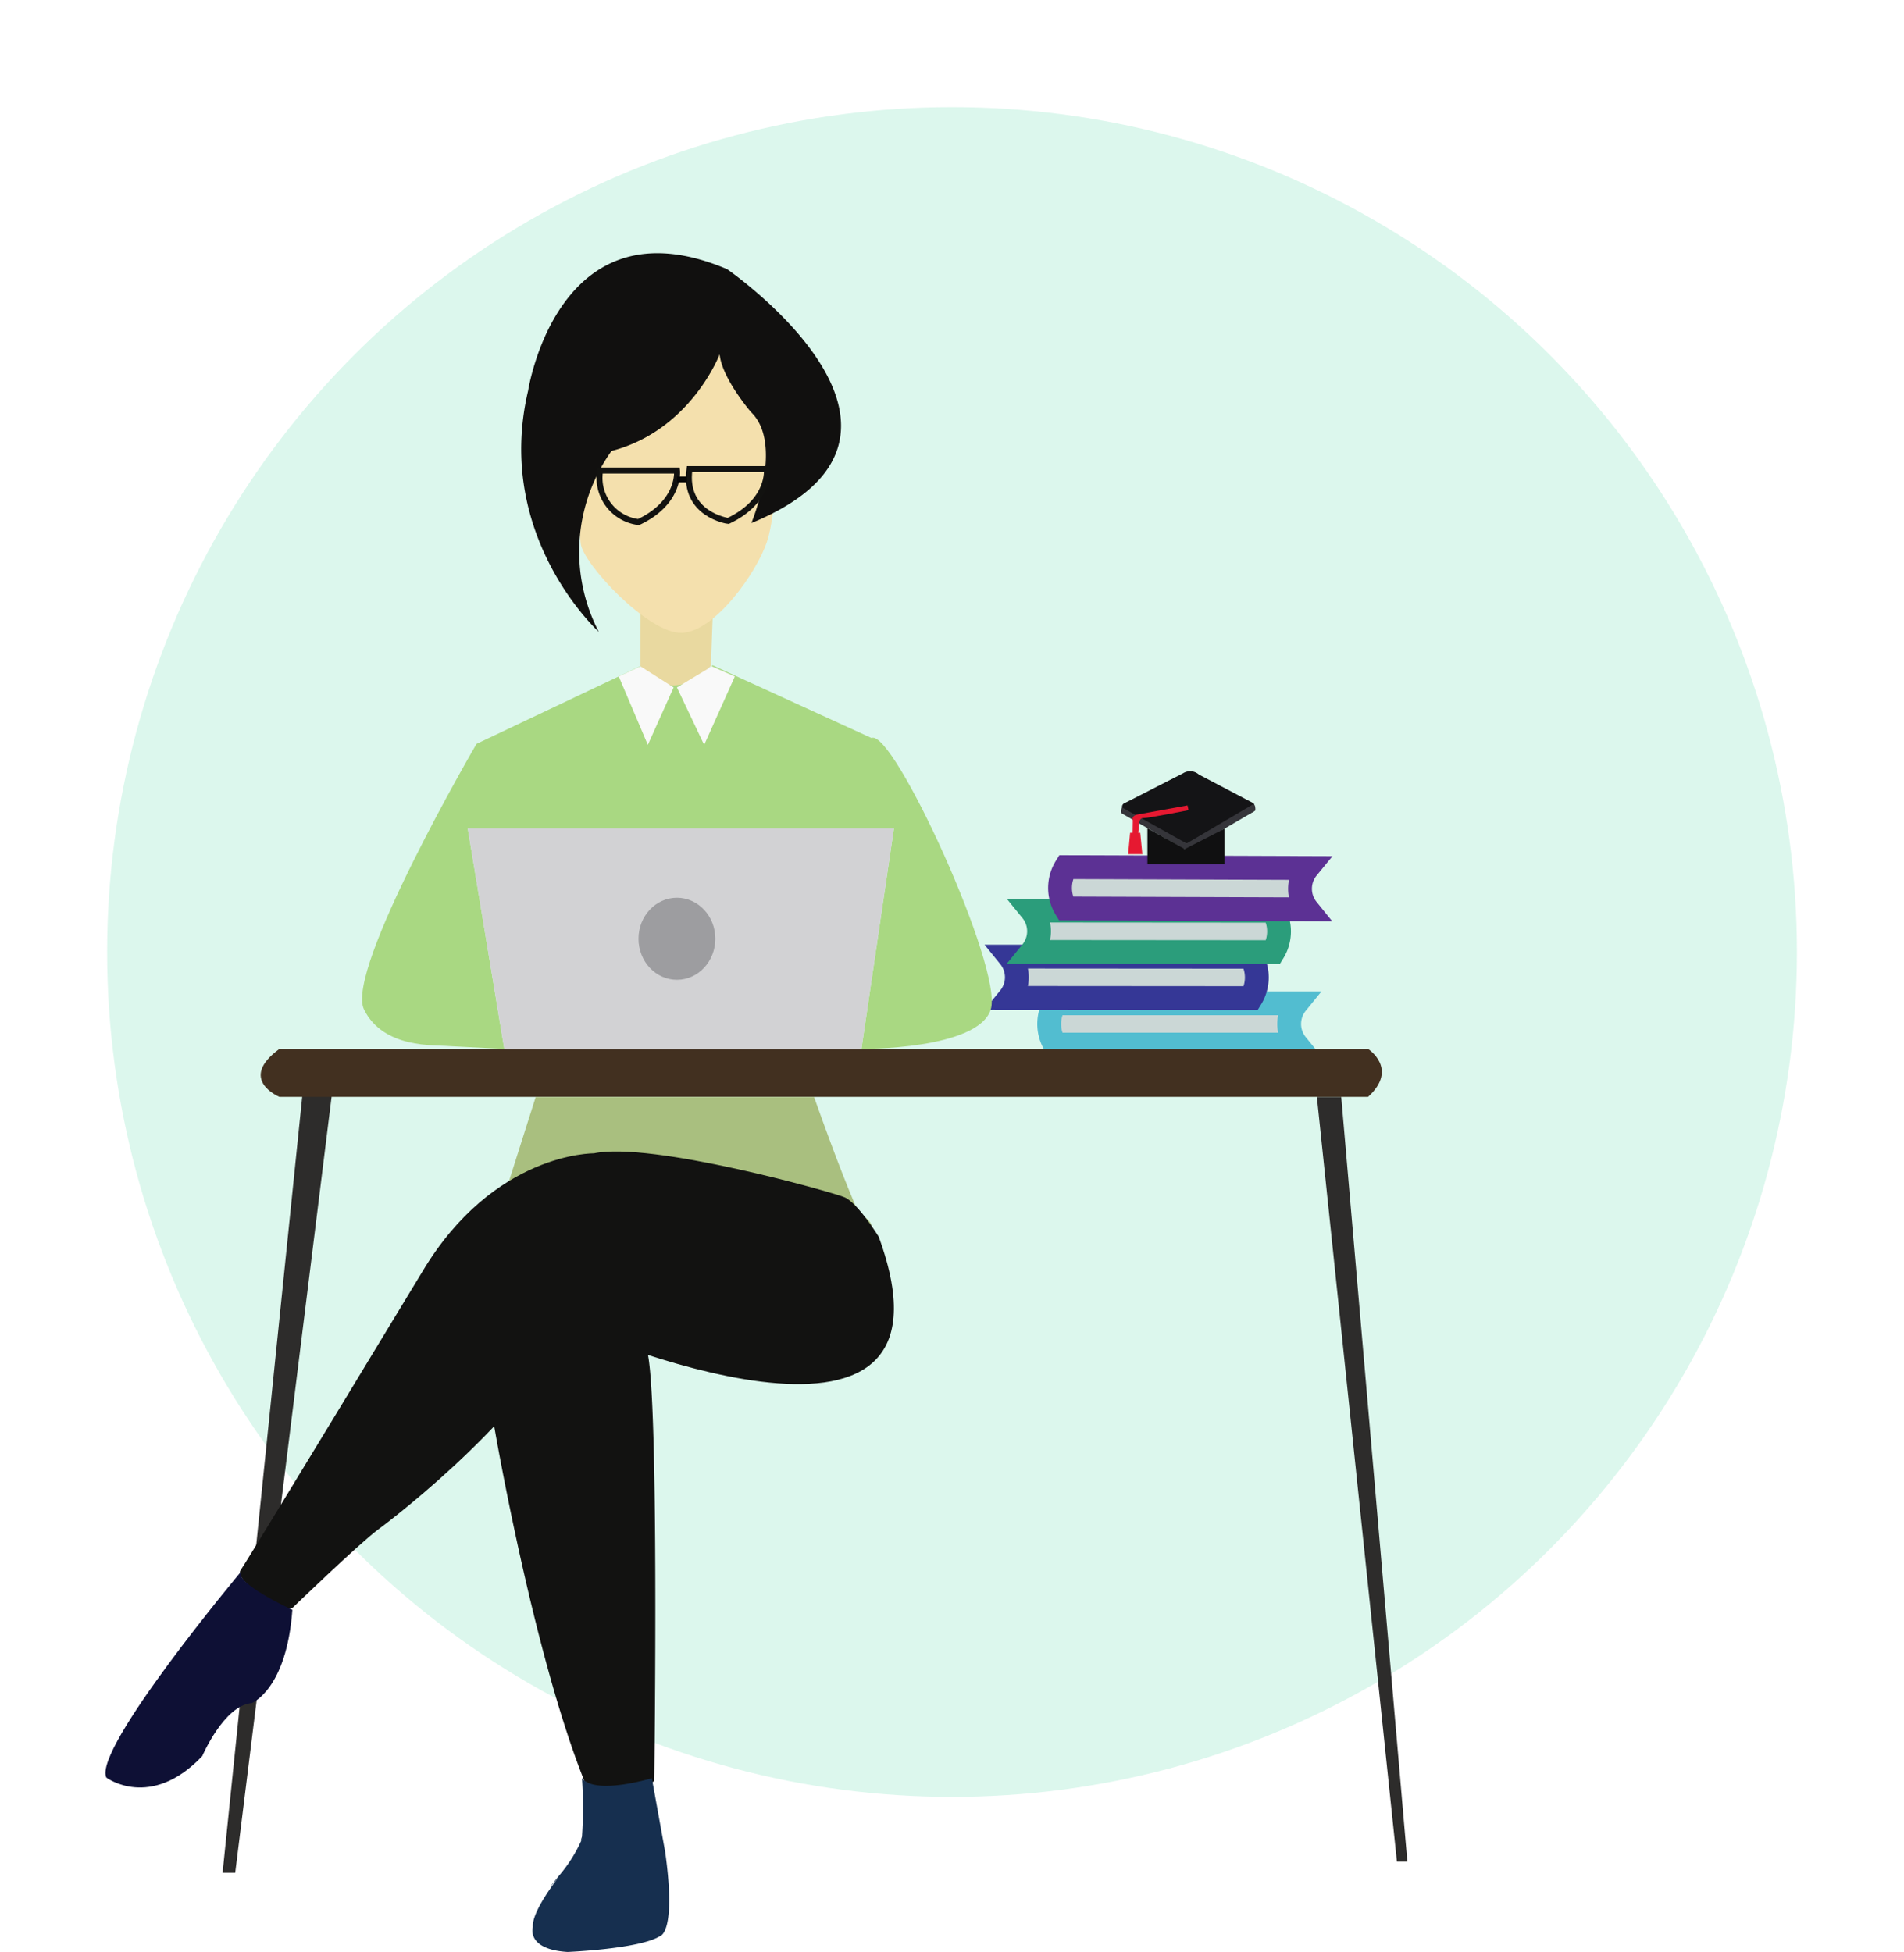 <svg xmlns="http://www.w3.org/2000/svg" xmlns:xlink="http://www.w3.org/1999/xlink" width="159.971" height="164" viewBox="0 0 159.971 164">
  <defs>
    <filter id="Ellipse_145" x="0" y="0" width="159.971" height="159.971" filterUnits="userSpaceOnUse">
      <feOffset dy="3" input="SourceAlpha"/>
      <feGaussianBlur stdDeviation="3" result="blur"/>
      <feFlood flood-opacity="0.161"/>
      <feComposite operator="in" in2="blur"/>
      <feComposite in="SourceGraphic"/>
    </filter>
  </defs>
  <g id="Group_2161" data-name="Group 2161" transform="translate(-128.018 -3344)">
    <g transform="matrix(1, 0, 0, 1, 128.02, 3344)" filter="url(#Ellipse_145)">
      <circle id="Ellipse_145-2" data-name="Ellipse 145" cx="70.986" cy="70.986" r="70.986" transform="translate(9 6)" fill="#c9f3e3" opacity="0.65"/>
    </g>
    <g id="Group_2160" data-name="Group 2160" transform="translate(136.877 3365.278)">
      <g id="Group_2116" data-name="Group 2116" transform="translate(75.959 43.518)">
        <path id="Path_789" data-name="Path 789" d="M400.811,136.077H421.1a2.753,2.753,0,0,0,0,3.471H400.811A3.321,3.321,0,0,1,400.811,136.077Z" transform="translate(-396.988 -116.578)" fill="#cbd7d6" stroke="#52bdd0" stroke-miterlimit="10" stroke-width="2"/>
        <path id="Path_790" data-name="Path 790" d="M415.905,134.014,395.616,134a2.753,2.753,0,0,0,0-3.471l20.289.014A3.323,3.323,0,0,1,415.905,134.014Z" transform="translate(-395.616 -114.953)" fill="#cbd7d6" stroke="#353796" stroke-miterlimit="10" stroke-width="2"/>
        <path id="Path_791" data-name="Path 791" d="M418.54,128.55l-20.289-.016a2.753,2.753,0,0,0,0-3.471l20.289.015A3.315,3.315,0,0,1,418.54,128.55Z" transform="translate(-396.387 -113.353)" fill="#cbd7d6" stroke="#2b9d7b" stroke-miterlimit="10" stroke-width="2"/>
        <path id="Path_792" data-name="Path 792" d="M402.105,119.9l20.289.072a2.753,2.753,0,0,0-.012,3.471l-20.289-.07A3.322,3.322,0,0,1,402.105,119.9Z" transform="translate(-397.365 -111.84)" fill="#cbd7d6" stroke="#5c3194" stroke-miterlimit="10" stroke-width="2"/>
        <g id="Group_2115" data-name="Group 2115" transform="translate(9.368)">
          <path id="Path_793" data-name="Path 793" d="M409.135,111.9l5,2.586a1.292,1.292,0,0,0,1.23,0c.678-.348,4.671-2.586,4.671-2.586s.276-.131,0-.7l-4.595-2.412a1.111,1.111,0,0,0-1.332-.108l-4.847,2.476S408.733,111.291,409.135,111.9Z" transform="translate(-408.897 -108.506)" fill="#141416"/>
          <path id="Path_794" data-name="Path 794" d="M408.948,112.685a.611.611,0,0,0-.056.485l5.151,2.957a.822.822,0,0,0,.781-.041l5.316-3.137a.782.782,0,0,0-.12-.559l-5.648,3.323Z" transform="translate(-408.861 -109.643)" fill="#35353a"/>
          <path id="Path_795" data-name="Path 795" d="M412,115.272v3.02s4.337.029,6.475-.013v-2.962l-3.336,1.711-3.07-1.711" transform="translate(-409.781 -110.487)" fill="#101011"/>
          <path id="Path_796" data-name="Path 796" d="M414.849,112.566l-4.294.782s-.414.132-.3.424l-.019,1.271h.459l.112-1.064s.013-.37.351-.348,3.779-.663,3.779-.663Z" transform="translate(-409.263 -109.694)" fill="#e61931"/>
          <path id="Path_797" data-name="Path 797" d="M409.872,115.817h.853l.177,1.8h-1.193Z" transform="translate(-409.109 -110.646)" fill="#e61931"/>
        </g>
      </g>
      <path id="Path_798" data-name="Path 798" d="M308.849,146.778l-6.719,65.484h1.061l8.133-65.484Z" transform="translate(-292.288 -76.192)" fill="#2d2c2b"/>
      <path id="Path_799" data-name="Path 799" d="M434.177,147.2l5.556,64.246h-.877L432.13,147.2Z" transform="translate(-330.347 -76.314)" fill="#2d2c2b"/>
      <path id="Path_800" data-name="Path 800" d="M308.229,141.5H399.7s2.593,1.667,0,4.024h-91.47S304.693,144.08,308.229,141.5Z" transform="translate(-293.614 -74.648)" fill="#423020"/>
      <g id="Group_2117" data-name="Group 2117" transform="translate(0 34.621)">
        <path id="Path_801" data-name="Path 801" d="M342.234,95.926l-13.918,6.6s-11.083,19-9.449,22.318,5.983,2.961,7.1,3.074l4.684.244-3.071-18.525h35.805l-2.727,18.525s9.787.064,10.864-3.318-8.208-23.674-10.019-22.811l-13.35-6.106S345.11,99.389,342.234,95.926Z" transform="translate(-297.14 -95.926)" fill="#a9d882"/>
        <path id="Path_802" data-name="Path 802" d="M334.324,133.836l-3.071-18.525h35.806l-2.728,18.525Z" transform="translate(-300.814 -101.601)" fill="#d2d2d4"/>
        <ellipse id="Ellipse_129" data-name="Ellipse 129" cx="3.227" cy="3.448" rx="3.227" ry="3.448" transform="translate(44.787 19.525)" fill="#9d9da0"/>
        <path id="Path_803" data-name="Path 803" d="M338.137,147.2l-2.881,9.077s9.3-4.582,13.5-1.787c0,0,17.632.866,17.608,3.65s-4.843-10.941-4.843-10.941Z" transform="translate(-301.986 -110.935)" fill="#a9bf7f"/>
        <path id="Path_804" data-name="Path 804" d="M357.858,160.843s-1.765-2.862-2.886-3.323-16.231-4.7-21.043-3.686c0,0-8.415-.107-14.414,9.943,0,0-14.711,24.307-15.27,25.079s2.866,3.176,4.3,3.226c0,0,5.645-5.453,7.258-6.644,0,0,11.383-8.338,16.129-17.089C331.932,168.35,366.072,183.3,357.858,160.843Z" transform="translate(-292.889 -112.834)" fill="#121211"/>
        <path id="Path_805" data-name="Path 805" d="M334.339,182.159s3.248,19.1,7.613,30.03a4.647,4.647,0,0,0,5.876,0s.471-35.057-.733-36.419c0,0-3.888-.923-5.949-2.866Z" transform="translate(-301.718 -118.462)" fill="#121211"/>
        <path id="Path_806" data-name="Path 806" d="M299.619,203.57s-12.48,14.92-11.33,17.32c0,0,3.7,2.77,8.055-1.8,0,0,1.83-4.269,4.152-4.456,0,0,2.932-1.111,3.423-7.839C303.919,206.8,299,204.539,299.619,203.57Z" transform="translate(-288.214 -127.44)" fill="#0e1035"/>
        <path id="Path_807" data-name="Path 807" d="M343.1,228.13a36.026,36.026,0,0,1,0,4.915c-.221.684.049.091.049.091a12.32,12.32,0,0,1-1.99,3.2c-1.523,1.884,0,.094,0,.094s-2.291,2.851-2.184,4.2c0,0-.6,1.881,2.914,2.1,0,0,6.128-.25,7.8-1.353,0,0,1.347-.287.407-7.026l-1.125-6.221S344.243,229.577,343.1,228.13Z" transform="translate(-303.063 -134.63)" fill="#162f4f"/>
      </g>
      <path id="Path_808" data-name="Path 808" d="M351.78,88.67l-.005,4.989s2.336,3.7,5.918,0l.2-5.61S353.953,91.976,351.78,88.67Z" transform="translate(-306.822 -58.998)" fill="#e9d9a0"/>
      <path id="Path_809" data-name="Path 809" d="M351.019,96.048l2.786,1.77-2.168,4.825-2.444-5.748Z" transform="translate(-306.066 -61.34)" fill="#f9f9f9"/>
      <path id="Path_810" data-name="Path 810" d="M359.044,96.048l-2.94,1.77,2.289,4.825,2.579-5.748Z" transform="translate(-308.089 -61.34)" fill="#f9f9f9"/>
      <path id="Path_811" data-name="Path 811" d="M343.39,64.013s.75,7.533.905,9.229,5.7,7.639,8.5,7.533,6.3-5.093,7.147-7.639.955-8.487.849-11.988-3.791-7.426-8-7.639S343.814,55,343.39,64.013Z" transform="translate(-304.367 -48.882)" fill="#f4e0ad"/>
      <path id="Path_812" data-name="Path 812" d="M354.247,55.463s-2.427,6.394-9.084,8.12a14.57,14.57,0,0,0-1.069,15.2s-8.828-8.025-5.938-20.262c0,0,2.492-16.244,16.723-10.208,0,0,20.1,13.886,2.033,21.331,0,0,2.763-6.618-.019-9.316C356.891,60.331,354.439,57.488,354.247,55.463Z" transform="translate(-302.643 -46.973)" fill="#11100f"/>
      <path id="Path_813" data-name="Path 813" d="M346.958,72.783h6.459s.306,2.66-3.229,4.332A3.74,3.74,0,0,1,346.958,72.783Z" transform="translate(-305.397 -54.529)" fill="none" stroke="#121210" stroke-miterlimit="10" stroke-width="0.5"/>
      <path id="Path_814" data-name="Path 814" d="M357.578,72.611h6.5s.308,2.677-3.25,4.359C360.828,76.97,357.043,76.436,357.578,72.611Z" transform="translate(-308.506 -54.479)" fill="none" stroke="#121210" stroke-miterlimit="10" stroke-width="0.5"/>
      <line id="Line_89" data-name="Line 89" x2="0.823" transform="translate(48.027 19.001)" fill="#f4e0ad" stroke="#060606" stroke-miterlimit="10" stroke-width="0.5"/>
    </g>
  </g>
</svg>
